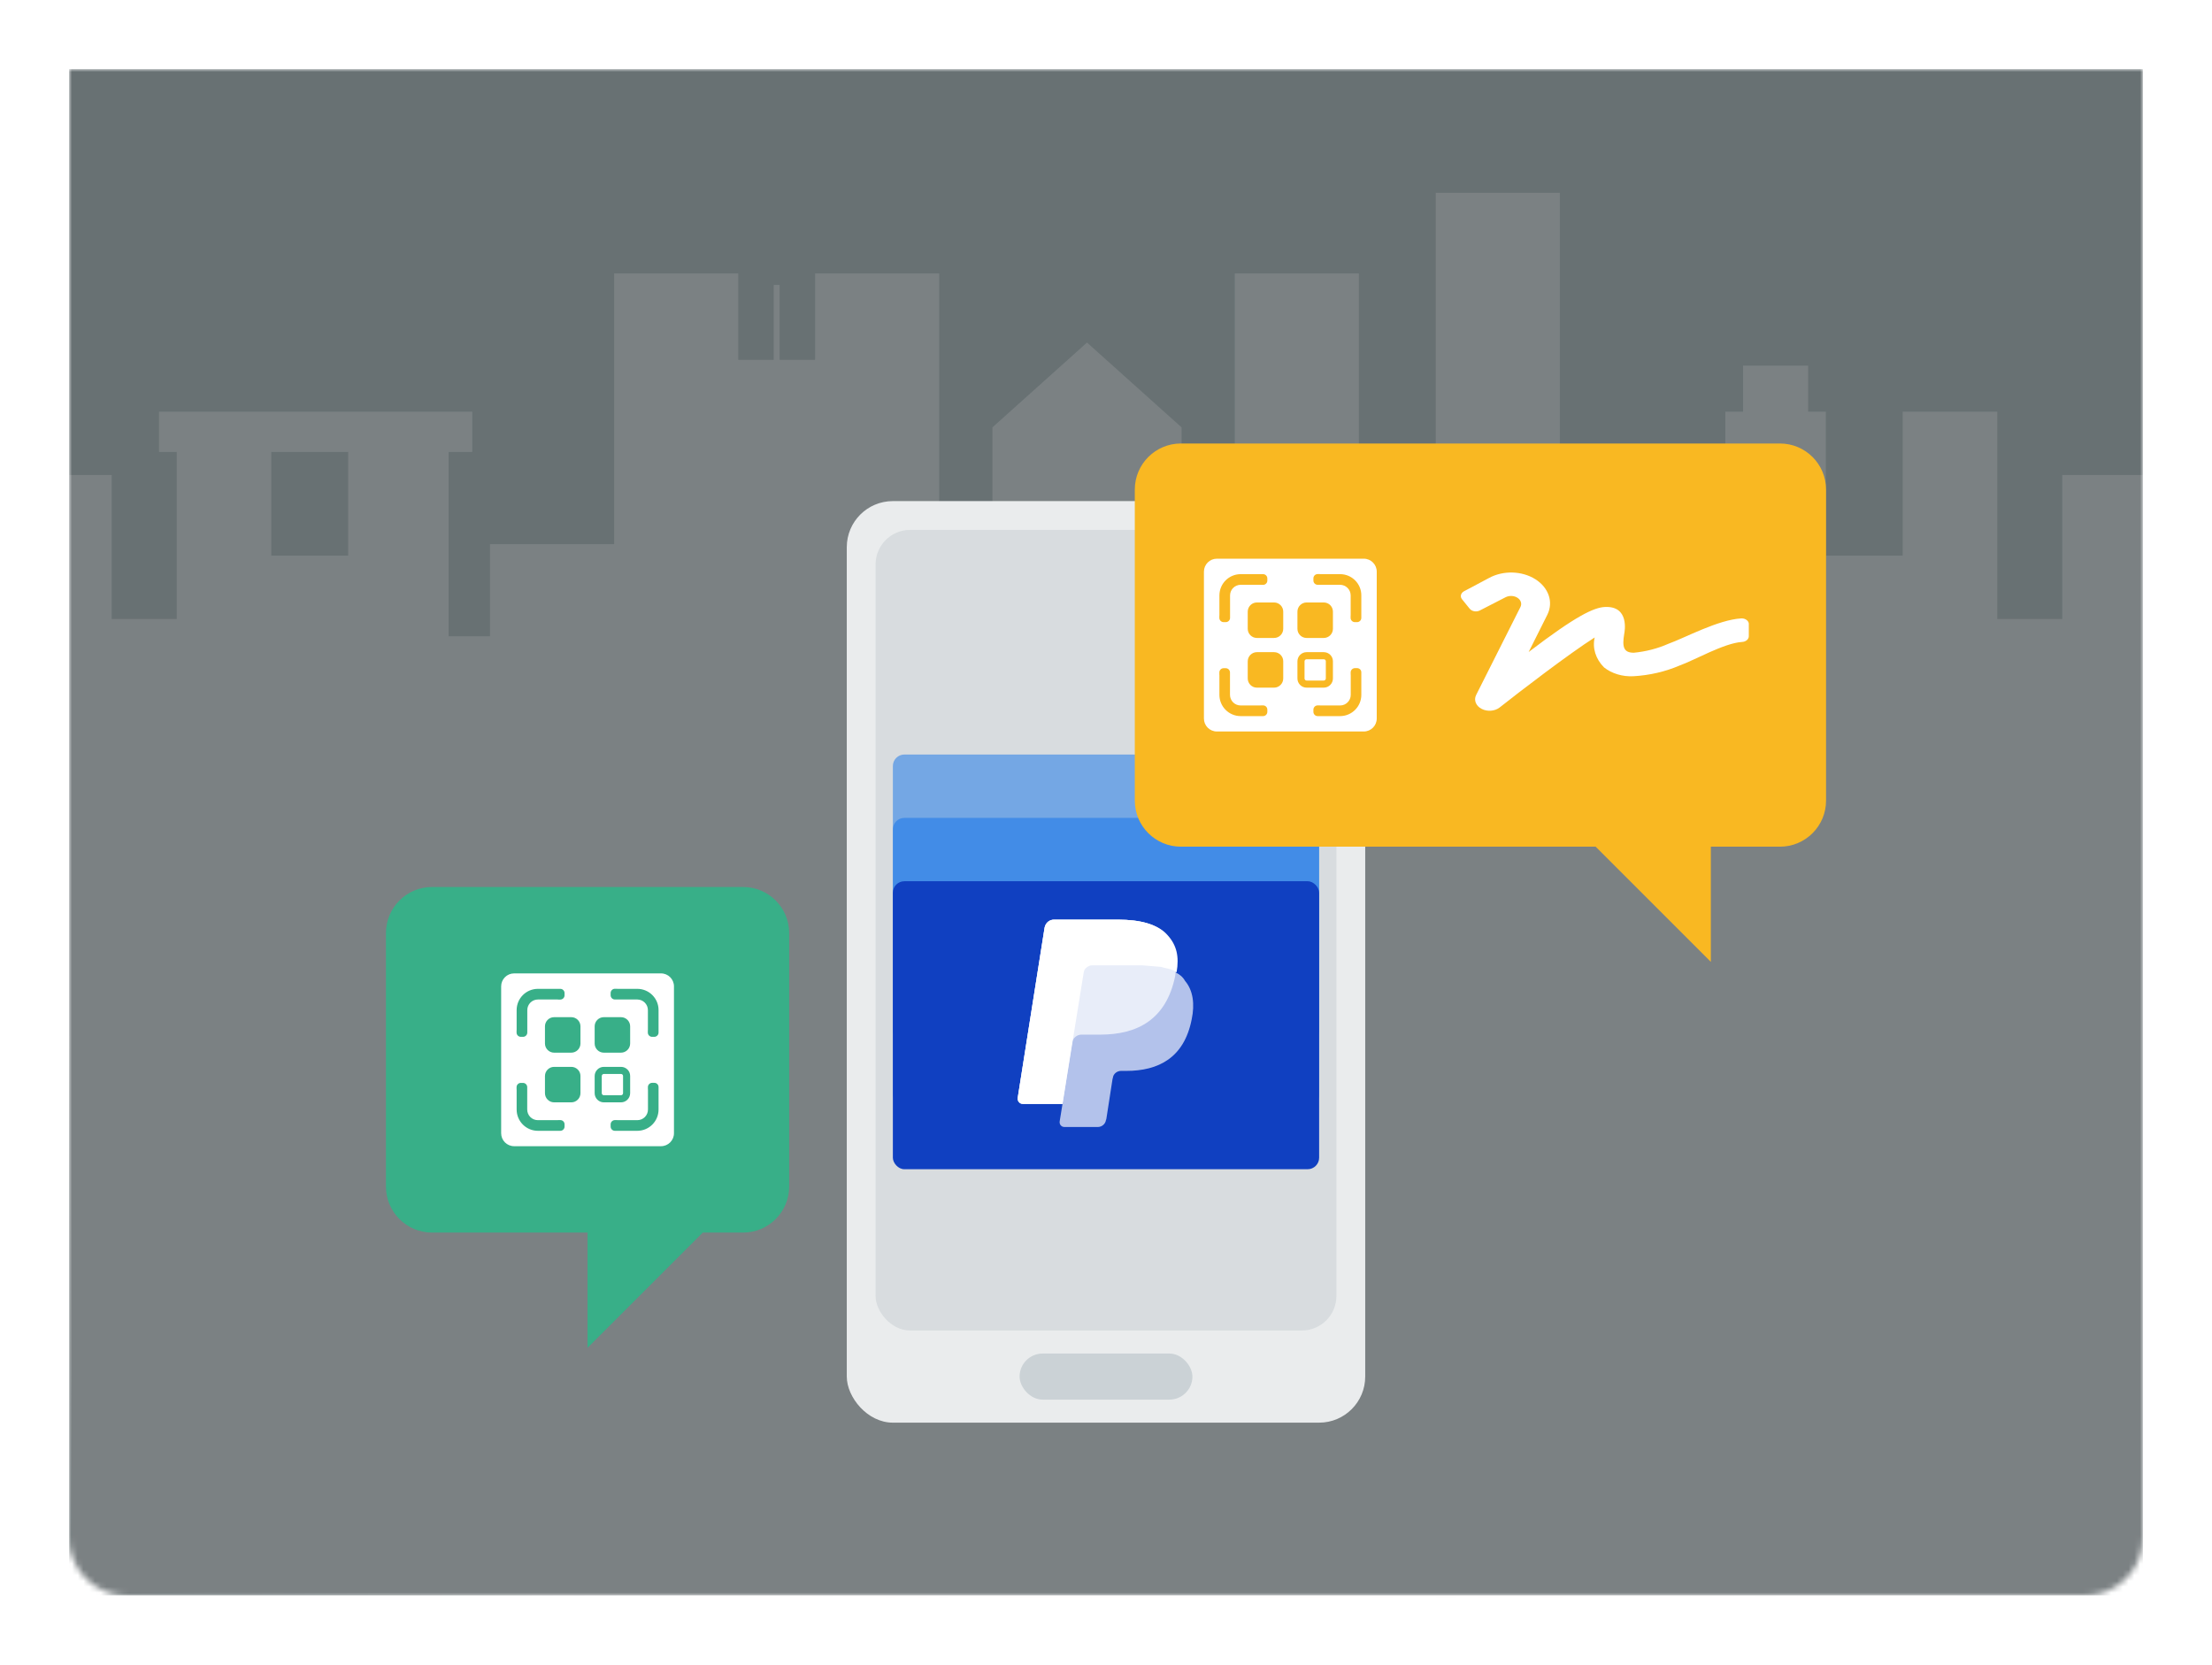 <svg width="384" height="289" viewBox="0 0 384 289" fill="none" xmlns="http://www.w3.org/2000/svg">
<g filter="url(#filter0_dd)">
<mask id="mask0" style="mask-type:alpha" maskUnits="userSpaceOnUse" x="12" y="11" width="360" height="265">
<path d="M12 11H372V266C372 271.523 367.523 276 362 276H22C16.477 276 12 271.523 12 266V11Z" fill="white"/>
</mask>
<g mask="url(#mask0)">
<path d="M12 11H372V276H12V11Z" fill="#687173"/>
<path opacity="0.13" fill-rule="evenodd" clip-rule="evenodd" d="M12 81.473H19.393V106.473H30.681V77.473H27.602V70.473H81.986V77.473H77.881V109.473H85.064V93.473H106.612V46.473H128.161V61.473H134.317V48.473H135.343V61.473H141.5V46.473H163.048V93.473H172.283V73.2L188.701 58.473L205.118 73.2V93.473H214.353V46.473H235.902V109.473H249.241V32.473H270.789V93.473H292.337V109.473H299.52V70.473H302.598V62.473H313.885V70.473H316.964V95.473H330.303V70.473H346.721V106.473H358.008V81.473H372V93.5V113.5V135.5V142V151.5V161V168.5V194V276L191.5 276.5L12.5 275.5L12 178.5V81.473ZM60.438 77.473H47.098V95.473H60.438V77.473Z" fill="#F7F5F0"/>
</g>
<rect x="147" y="86" width="90" height="160" rx="8" fill="#EAECED"/>
<rect x="152" y="91" width="80" height="139" rx="6" fill="#CBD2D6" fill-opacity="0.6"/>
<rect opacity="0.5" x="155" y="130" width="74" height="50" rx="2" fill="#1072EB"/>
<rect opacity="0.5" x="155" y="141" width="74" height="50" rx="2" fill="#1072EB"/>
<rect x="155" y="152" width="74" height="50" rx="2" fill="#1040C1"/>
<path fill-rule="evenodd" clip-rule="evenodd" d="M204.086 167.83C204.577 165.049 204.086 163.085 202.532 161.367C200.977 159.485 197.95 158.667 194.023 158.667H182.977C182.159 158.667 181.504 159.239 181.341 160.058L176.677 189.594C176.595 190.167 177.004 190.658 177.577 190.658H184.45L183.959 193.685C183.877 194.258 184.286 194.667 184.777 194.667H190.586C191.323 194.667 191.895 194.094 191.977 193.521L192.059 193.276L193.123 186.403L193.204 186.076C193.286 185.421 193.941 184.93 194.595 184.93H195.495C201.141 184.93 205.559 182.639 206.868 176.012C207.441 173.312 207.114 170.939 205.723 169.303C205.314 168.567 204.741 168.158 204.086 167.83Z" fill="white" fill-opacity="0.68"/>
<path fill-rule="evenodd" clip-rule="evenodd" d="M204.086 167.83C204.577 165.049 204.086 163.085 202.532 161.367C200.977 159.485 197.95 158.667 194.023 158.667H182.977C182.159 158.667 181.504 159.239 181.341 160.058L176.677 189.594C176.595 190.167 177.004 190.658 177.577 190.658H184.45L186.168 179.694L186.086 180.021C186.25 179.203 186.986 178.63 187.723 178.63H190.995C197.459 178.63 202.45 176.012 204.004 168.485C204.004 168.239 204.086 167.994 204.086 167.83Z" fill="white" fill-opacity="0.7"/>
<path fill-rule="evenodd" clip-rule="evenodd" d="M188.132 167.83C188.214 167.339 188.459 167.012 188.95 166.767C189.114 166.685 189.277 166.603 189.604 166.603H198.359C199.341 166.685 200.323 166.767 201.304 166.849C201.55 166.849 201.795 166.93 202.041 167.012C202.286 167.094 202.532 167.094 202.777 167.176C202.859 167.176 202.941 167.258 203.104 167.258C203.595 167.421 203.923 167.503 204.25 167.83C204.741 165.049 204.25 163.085 202.695 161.367C201.059 159.485 198.032 158.667 194.104 158.667H182.977C182.159 158.667 181.504 159.239 181.341 160.058L176.677 189.594C176.595 190.167 177.004 190.658 177.577 190.658H184.45L188.132 167.83Z" fill="white"/>
<rect x="177" y="234" width="30" height="8" rx="4" fill="#CBD2D6"/>
<path fill-rule="evenodd" clip-rule="evenodd" d="M205 76C200.582 76 197 79.582 197 84V138C197 142.418 200.582 146 205 146H277L297 166V146H309C313.418 146 317 142.418 317 138V84C317 79.582 313.418 76 309 76H205Z" fill="#F9B822"/>
<path fill-rule="evenodd" clip-rule="evenodd" d="M75 153C70.582 153 67 156.582 67 161V205C67 209.418 70.582 213 75 213H102V233L122 213H129C133.418 213 137 209.418 137 205V161C137 156.582 133.418 153 129 153H75Z" fill="#38AF88"/>
<path fill-rule="evenodd" clip-rule="evenodd" d="M114.75 168H89.25C88.007 168 87 169.007 87 170.25V195.75C87 196.993 88.007 198 89.25 198H114.75C115.993 198 117 196.993 117 195.75V170.25C117 169.007 115.993 168 114.75 168ZM107.163 170.683H110.639C112.672 170.683 114.336 172.334 114.324 174.38V178.274C114.324 178.681 113.991 179.014 113.584 179.014H113.202C112.795 179.014 112.463 178.681 112.463 178.274V177.892C112.463 177.886 112.466 177.88 112.469 177.874C112.472 177.868 112.475 177.861 112.475 177.855V174.38C112.475 173.357 111.649 172.531 110.626 172.531H106.744C106.338 172.531 106.005 172.199 106.005 171.792V171.41C106.005 171.003 106.338 170.67 106.744 170.67H107.126C107.133 170.67 107.139 170.673 107.145 170.677C107.151 170.68 107.157 170.683 107.163 170.683ZM96.885 193.469H97.267C97.674 193.469 98.007 193.79 98.007 194.209V194.591C98.007 194.997 97.674 195.33 97.267 195.33H93.385C91.34 195.33 89.688 193.679 89.688 191.633V188.182C89.688 188.168 89.684 188.158 89.68 188.149C89.678 188.143 89.676 188.138 89.676 188.133V187.751C89.676 187.344 90.009 187.012 90.415 187.012H90.785C91.192 187.012 91.525 187.344 91.525 187.751V191.633C91.525 192.656 92.35 193.482 93.373 193.482H96.824C96.836 193.482 96.845 193.479 96.855 193.475C96.864 193.472 96.873 193.469 96.885 193.469ZM113.597 187H113.214C112.808 187 112.475 187.332 112.475 187.739V188.121C112.475 188.124 112.476 188.126 112.477 188.129L112.477 188.131L112.479 188.135L112.481 188.139C112.484 188.146 112.487 188.152 112.487 188.158V191.633C112.487 192.656 111.662 193.482 110.639 193.482H107.188C107.176 193.482 107.167 193.479 107.157 193.476C107.148 193.473 107.139 193.47 107.126 193.47H106.744C106.338 193.47 106.005 193.802 106.005 194.209V194.591C106.005 194.998 106.338 195.33 106.744 195.33H110.626C112.672 195.33 114.324 193.679 114.324 191.633V187.751C114.336 187.332 114.003 187 113.597 187ZM90.797 179.013H90.415C90.009 179.013 89.676 178.681 89.676 178.274V177.892C89.676 177.886 89.679 177.88 89.682 177.873C89.685 177.867 89.688 177.861 89.688 177.855V174.38C89.688 172.334 91.34 170.682 93.385 170.682H97.267C97.674 170.682 98.007 171.015 98.007 171.422V171.804C98.007 172.211 97.674 172.543 97.267 172.543H96.885C96.871 172.543 96.861 172.539 96.852 172.536C96.846 172.533 96.841 172.531 96.836 172.531H93.385C92.362 172.531 91.537 173.357 91.537 174.38V178.274C91.537 178.681 91.204 179.013 90.797 179.013ZM107.806 175.6H104.82C103.947 175.6 103.232 176.315 103.232 177.188V180.174C103.232 181.047 103.947 181.762 104.82 181.762H107.806C108.679 181.762 109.394 181.047 109.394 180.174V177.188C109.394 176.315 108.679 175.6 107.806 175.6ZM96.194 175.6H99.179C100.053 175.6 100.767 176.315 100.767 177.188V180.174C100.767 181.047 100.053 181.762 99.179 181.762H96.194C95.32 181.762 94.605 181.047 94.605 180.174V177.188C94.605 176.315 95.32 175.6 96.194 175.6ZM107.802 185.459H104.824C104.629 185.459 104.465 185.624 104.465 185.819V188.796C104.465 188.991 104.629 189.156 104.824 189.156H107.802C107.997 189.156 108.162 188.991 108.162 188.796V185.803C108.162 185.624 108.013 185.459 107.802 185.459ZM104.824 184.227H107.802C108.678 184.227 109.394 184.927 109.394 185.803V188.796C109.394 189.672 108.678 190.389 107.802 190.389H104.824C103.949 190.389 103.232 189.672 103.232 188.796V185.819C103.232 184.943 103.949 184.227 104.824 184.227ZM96.194 184.227H99.179C100.053 184.227 100.767 184.927 100.767 185.803V188.796C100.767 189.672 100.053 190.389 99.179 190.389H96.194C95.32 190.389 94.605 189.672 94.605 188.796V185.819C94.605 184.943 95.32 184.227 96.194 184.227Z" fill="white"/>
<path fill-rule="evenodd" clip-rule="evenodd" d="M236.75 96H211.25C210.007 96 209 97.007 209 98.25V123.75C209 124.993 210.007 126 211.25 126H236.75C237.993 126 239 124.993 239 123.75V98.25C239 97.007 237.993 96 236.75 96ZM229.163 98.683H232.639C234.672 98.683 236.336 100.334 236.324 102.38V106.274C236.324 106.681 235.991 107.014 235.584 107.014H235.202C234.795 107.014 234.463 106.681 234.463 106.274V105.892C234.463 105.886 234.466 105.88 234.469 105.874C234.472 105.868 234.475 105.861 234.475 105.855V102.38C234.475 101.357 233.649 100.531 232.626 100.531H228.744C228.338 100.531 228.005 100.199 228.005 99.792V99.41C228.005 99.003 228.338 98.67 228.744 98.67H229.126C229.133 98.67 229.139 98.674 229.145 98.677C229.151 98.68 229.157 98.683 229.163 98.683ZM218.885 121.469H219.267C219.674 121.469 220.007 121.79 220.007 122.209V122.591C220.007 122.997 219.674 123.33 219.267 123.33H215.385C213.34 123.33 211.688 121.679 211.688 119.633V116.182C211.688 116.168 211.684 116.158 211.68 116.149C211.678 116.143 211.676 116.138 211.676 116.133V115.751C211.676 115.344 212.009 115.012 212.415 115.012H212.785C213.192 115.012 213.524 115.344 213.524 115.751V119.633C213.524 120.656 214.35 121.482 215.373 121.482H218.824C218.836 121.482 218.845 121.479 218.855 121.475C218.864 121.472 218.873 121.469 218.885 121.469ZM235.597 115H235.214C234.808 115 234.475 115.332 234.475 115.739V116.121C234.475 116.124 234.476 116.126 234.477 116.129L234.477 116.131L234.479 116.135L234.481 116.139C234.484 116.146 234.487 116.152 234.487 116.158V119.633C234.487 120.656 233.662 121.482 232.639 121.482H229.188C229.176 121.482 229.167 121.479 229.157 121.476C229.148 121.473 229.139 121.47 229.126 121.47H228.744C228.338 121.47 228.005 121.802 228.005 122.209V122.591C228.005 122.998 228.338 123.33 228.744 123.33H232.626C234.672 123.33 236.324 121.679 236.324 119.633V115.751C236.336 115.332 236.003 115 235.597 115ZM212.797 107.013H212.415C212.009 107.013 211.676 106.681 211.676 106.274V105.892C211.676 105.886 211.679 105.88 211.682 105.873C211.685 105.867 211.688 105.861 211.688 105.855V102.38C211.688 100.334 213.34 98.682 215.385 98.682H219.267C219.674 98.682 220.007 99.015 220.007 99.422V99.804C220.007 100.211 219.674 100.543 219.267 100.543H218.885C218.871 100.543 218.861 100.539 218.852 100.536C218.846 100.533 218.841 100.531 218.836 100.531H215.385C214.363 100.531 213.537 101.357 213.537 102.38V106.274C213.537 106.681 213.204 107.013 212.797 107.013ZM229.806 103.6H226.82C225.947 103.6 225.232 104.315 225.232 105.188V108.174C225.232 109.047 225.947 109.762 226.82 109.762H229.806C230.679 109.762 231.394 109.047 231.394 108.174V105.188C231.394 104.315 230.679 103.6 229.806 103.6ZM218.194 103.6H221.179C222.053 103.6 222.767 104.315 222.767 105.188V108.174C222.767 109.047 222.053 109.762 221.179 109.762H218.194C217.32 109.762 216.605 109.047 216.605 108.174V105.188C216.605 104.315 217.32 103.6 218.194 103.6ZM229.802 113.459H226.824C226.629 113.459 226.465 113.624 226.465 113.819V116.796C226.465 116.991 226.629 117.156 226.824 117.156H229.802C229.997 117.156 230.162 116.991 230.162 116.796V113.803C230.162 113.624 230.013 113.459 229.802 113.459ZM226.824 112.227H229.802C230.678 112.227 231.394 112.927 231.394 113.803V116.796C231.394 117.672 230.678 118.389 229.802 118.389H226.824C225.949 118.389 225.232 117.672 225.232 116.796V113.819C225.232 112.943 225.949 112.227 226.824 112.227ZM218.194 112.227H221.179C222.053 112.227 222.767 112.927 222.767 113.803V116.796C222.767 117.672 222.053 118.389 221.179 118.389H218.194C217.32 118.389 216.605 117.672 216.605 116.796V113.819C216.605 112.943 217.32 112.227 218.194 112.227Z" fill="white"/>
<path fill-rule="evenodd" clip-rule="evenodd" d="M302.316 106.364C298.281 106.58 292.49 109.753 289.576 110.794C287.738 111.605 285.722 112.125 283.634 112.326C281.857 112.326 281.589 111.329 281.954 109.106C282.052 108.615 282.881 104.185 278.614 104.383C276.685 104.475 273.594 105.915 265.371 112.203L268.614 105.734C269.707 103.535 268.857 101.028 266.526 99.559C264.195 98.093 260.927 98.01 258.48 99.355L254.177 101.64C253.598 101.942 253.428 102.555 253.79 103.02L255.14 104.691H255.143C255.52 105.151 256.291 105.289 256.881 104.998L261.415 102.667C262.056 102.362 262.87 102.414 263.442 102.793C264.018 103.173 264.224 103.799 263.963 104.354L256.244 119.686C255.817 120.56 256.215 121.554 257.199 122.069C258.184 122.587 259.49 122.489 260.333 121.833C263.634 119.211 272.435 112.465 276.836 109.675C276.409 111.512 277.003 113.407 278.458 114.873C279.804 115.948 281.672 116.509 283.575 116.405C286.373 116.244 289.098 115.612 291.566 114.551C294.154 113.631 299.286 110.656 302.395 110.457C303.058 110.431 303.582 110.003 303.59 109.474V107.482C303.637 107.194 303.521 106.907 303.275 106.691C303.032 106.476 302.681 106.355 302.316 106.364L302.316 106.364Z" fill="white"/>
</g>
<defs>
<filter id="filter0_dd" x="0" y="0" width="384" height="289" filterUnits="userSpaceOnUse" color-interpolation-filters="sRGB">
<feFlood flood-opacity="0" result="BackgroundImageFix"/>
<feColorMatrix in="SourceAlpha" type="matrix" values="0 0 0 0 0 0 0 0 0 0 0 0 0 0 0 0 0 0 127 0" result="hardAlpha"/>
<feOffset dy="1"/>
<feGaussianBlur stdDeviation="6"/>
<feColorMatrix type="matrix" values="0 0 0 0 0 0 0 0 0 0 0 0 0 0 0 0 0 0 0.08 0"/>
<feBlend mode="normal" in2="BackgroundImageFix" result="effect1_dropShadow"/>
<feColorMatrix in="SourceAlpha" type="matrix" values="0 0 0 0 0 0 0 0 0 0 0 0 0 0 0 0 0 0 127 0" result="hardAlpha"/>
<feOffset/>
<feGaussianBlur stdDeviation="1"/>
<feColorMatrix type="matrix" values="0 0 0 0 0 0 0 0 0 0 0 0 0 0 0 0 0 0 0.04 0"/>
<feBlend mode="normal" in2="effect1_dropShadow" result="effect2_dropShadow"/>
<feBlend mode="normal" in="SourceGraphic" in2="effect2_dropShadow" result="shape"/>
</filter>
</defs>
</svg>
